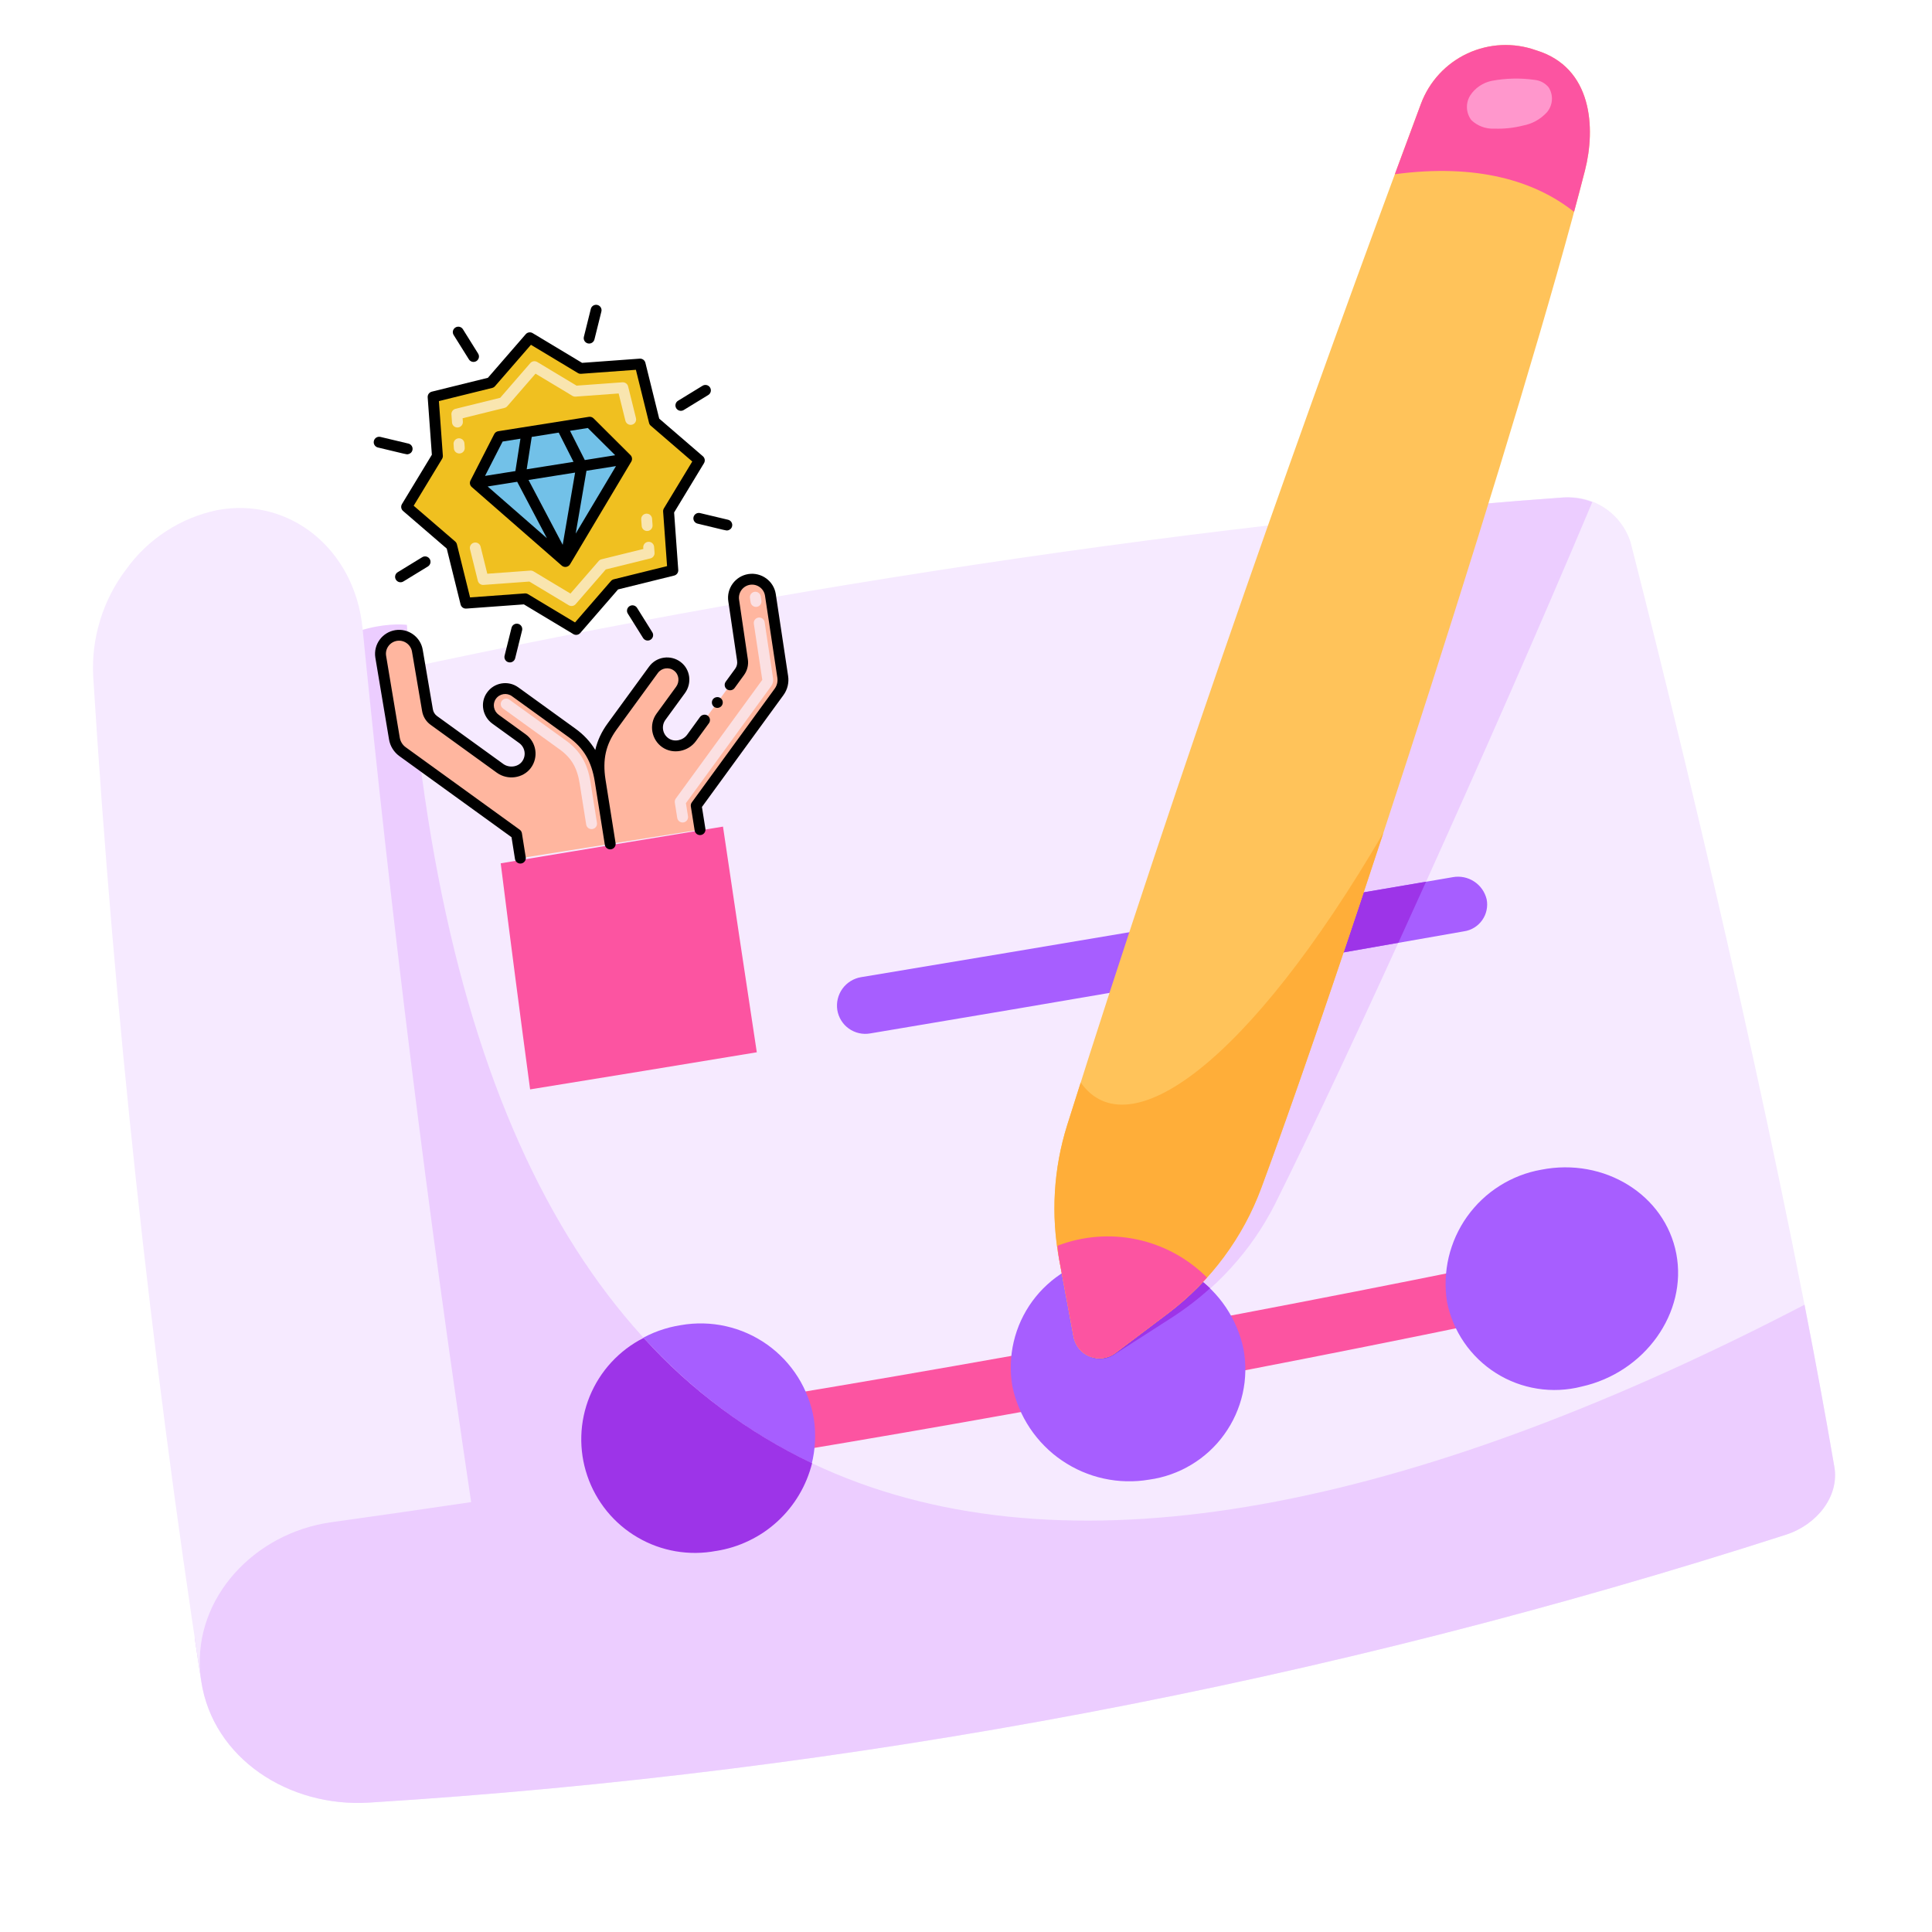 <?xml version="1.0" encoding="UTF-8"?> <svg xmlns="http://www.w3.org/2000/svg" xmlns:xlink="http://www.w3.org/1999/xlink" width="400" zoomAndPan="magnify" viewBox="0 0 300 300" height="400" preserveAspectRatio="xMidYMid meet"> <defs> <clipPath id="722d4bedae"> <path d="M 14.266 78 L 74 78 L 74 262 L 14.266 262 Z M 14.266 78 " clip-rule="nonzero"></path> </clipPath> <clipPath id="35e5ca05e6"> <path d="M 93 89 L 122 89 L 122 132 L 93 132 Z M 93 89 " clip-rule="nonzero"></path> </clipPath> <clipPath id="57211422c5"> <path d="M 50.617 53.863 L 112.84 43.984 L 126.012 126.945 L 63.793 136.824 Z M 50.617 53.863 " clip-rule="nonzero"></path> </clipPath> <clipPath id="5370f15533"> <path d="M 50.617 53.863 L 112.84 43.984 L 126.012 126.945 L 63.793 136.824 Z M 50.617 53.863 " clip-rule="nonzero"></path> </clipPath> <clipPath id="8532fbbc43"> <path d="M 50.617 53.863 L 112.84 43.984 L 126.012 126.945 L 63.793 136.824 Z M 50.617 53.863 " clip-rule="nonzero"></path> </clipPath> <clipPath id="910743ccef"> <path d="M 104 91 L 121 91 L 121 128 L 104 128 Z M 104 91 " clip-rule="nonzero"></path> </clipPath> <clipPath id="a4c7a6efbc"> <path d="M 50.617 53.863 L 112.84 43.984 L 126.012 126.945 L 63.793 136.824 Z M 50.617 53.863 " clip-rule="nonzero"></path> </clipPath> <clipPath id="4ff903ae84"> <path d="M 50.617 53.863 L 112.84 43.984 L 126.012 126.945 L 63.793 136.824 Z M 50.617 53.863 " clip-rule="nonzero"></path> </clipPath> <clipPath id="f29f2ff336"> <path d="M 50.617 53.863 L 112.84 43.984 L 126.012 126.945 L 63.793 136.824 Z M 50.617 53.863 " clip-rule="nonzero"></path> </clipPath> <clipPath id="c81e6a3c88"> <path d="M 59 98 L 95 98 L 95 134 L 59 134 Z M 59 98 " clip-rule="nonzero"></path> </clipPath> <clipPath id="b343431e99"> <path d="M 50.617 53.863 L 112.84 43.984 L 126.012 126.945 L 63.793 136.824 Z M 50.617 53.863 " clip-rule="nonzero"></path> </clipPath> <clipPath id="c659133c8e"> <path d="M 50.617 53.863 L 112.84 43.984 L 126.012 126.945 L 63.793 136.824 Z M 50.617 53.863 " clip-rule="nonzero"></path> </clipPath> <clipPath id="2f482b6563"> <path d="M 50.617 53.863 L 112.84 43.984 L 126.012 126.945 L 63.793 136.824 Z M 50.617 53.863 " clip-rule="nonzero"></path> </clipPath> <clipPath id="59d0952792"> <path d="M 77 108 L 93 108 L 93 129 L 77 129 Z M 77 108 " clip-rule="nonzero"></path> </clipPath> <clipPath id="d331456e80"> <path d="M 50.617 53.863 L 112.84 43.984 L 126.012 126.945 L 63.793 136.824 Z M 50.617 53.863 " clip-rule="nonzero"></path> </clipPath> <clipPath id="ea4c751722"> <path d="M 50.617 53.863 L 112.84 43.984 L 126.012 126.945 L 63.793 136.824 Z M 50.617 53.863 " clip-rule="nonzero"></path> </clipPath> <clipPath id="bc0d4a0cf6"> <path d="M 50.617 53.863 L 112.84 43.984 L 126.012 126.945 L 63.793 136.824 Z M 50.617 53.863 " clip-rule="nonzero"></path> </clipPath> <clipPath id="9bf5192258"> <path d="M 63 52 L 109 52 L 109 98 L 63 98 Z M 63 52 " clip-rule="nonzero"></path> </clipPath> <clipPath id="bad57ab474"> <path d="M 50.617 53.863 L 112.84 43.984 L 126.012 126.945 L 63.793 136.824 Z M 50.617 53.863 " clip-rule="nonzero"></path> </clipPath> <clipPath id="bb62bca6bc"> <path d="M 50.617 53.863 L 112.84 43.984 L 126.012 126.945 L 63.793 136.824 Z M 50.617 53.863 " clip-rule="nonzero"></path> </clipPath> <clipPath id="64173ce65e"> <path d="M 50.617 53.863 L 112.84 43.984 L 126.012 126.945 L 63.793 136.824 Z M 50.617 53.863 " clip-rule="nonzero"></path> </clipPath> <clipPath id="f4f5ebc7d4"> <path d="M 72 79 L 102 79 L 102 95 L 72 95 Z M 72 79 " clip-rule="nonzero"></path> </clipPath> <clipPath id="b187d1ece0"> <path d="M 50.617 53.863 L 112.84 43.984 L 126.012 126.945 L 63.793 136.824 Z M 50.617 53.863 " clip-rule="nonzero"></path> </clipPath> <clipPath id="2d4044c339"> <path d="M 50.617 53.863 L 112.84 43.984 L 126.012 126.945 L 63.793 136.824 Z M 50.617 53.863 " clip-rule="nonzero"></path> </clipPath> <clipPath id="b1cc64086c"> <path d="M 50.617 53.863 L 112.84 43.984 L 126.012 126.945 L 63.793 136.824 Z M 50.617 53.863 " clip-rule="nonzero"></path> </clipPath> <clipPath id="9b02802a19"> <path d="M 70 56 L 99 56 L 99 71 L 70 71 Z M 70 56 " clip-rule="nonzero"></path> </clipPath> <clipPath id="a2c7062ed2"> <path d="M 50.617 53.863 L 112.84 43.984 L 126.012 126.945 L 63.793 136.824 Z M 50.617 53.863 " clip-rule="nonzero"></path> </clipPath> <clipPath id="1d10e871e7"> <path d="M 50.617 53.863 L 112.84 43.984 L 126.012 126.945 L 63.793 136.824 Z M 50.617 53.863 " clip-rule="nonzero"></path> </clipPath> <clipPath id="dd5c4b79ff"> <path d="M 50.617 53.863 L 112.84 43.984 L 126.012 126.945 L 63.793 136.824 Z M 50.617 53.863 " clip-rule="nonzero"></path> </clipPath> <clipPath id="dd4507bfa3"> <path d="M 73 65 L 98 65 L 98 88 L 73 88 Z M 73 65 " clip-rule="nonzero"></path> </clipPath> <clipPath id="bdbca41d08"> <path d="M 50.617 53.863 L 112.84 43.984 L 126.012 126.945 L 63.793 136.824 Z M 50.617 53.863 " clip-rule="nonzero"></path> </clipPath> <clipPath id="d0a925a62b"> <path d="M 50.617 53.863 L 112.84 43.984 L 126.012 126.945 L 63.793 136.824 Z M 50.617 53.863 " clip-rule="nonzero"></path> </clipPath> <clipPath id="1decd788f3"> <path d="M 50.617 53.863 L 112.84 43.984 L 126.012 126.945 L 63.793 136.824 Z M 50.617 53.863 " clip-rule="nonzero"></path> </clipPath> <clipPath id="daeee0b1f7"> <path d="M 107 89 L 123 89 L 123 130 L 107 130 Z M 107 89 " clip-rule="nonzero"></path> </clipPath> <clipPath id="d7b2c8b131"> <path d="M 50.617 53.863 L 112.84 43.984 L 126.012 126.945 L 63.793 136.824 Z M 50.617 53.863 " clip-rule="nonzero"></path> </clipPath> <clipPath id="184485a2e7"> <path d="M 50.617 53.863 L 112.84 43.984 L 126.012 126.945 L 63.793 136.824 Z M 50.617 53.863 " clip-rule="nonzero"></path> </clipPath> <clipPath id="775a9cd8f3"> <path d="M 50.617 53.863 L 112.84 43.984 L 126.012 126.945 L 63.793 136.824 Z M 50.617 53.863 " clip-rule="nonzero"></path> </clipPath> <clipPath id="82aa7a1582"> <path d="M 110 108 L 113 108 L 113 110 L 110 110 Z M 110 108 " clip-rule="nonzero"></path> </clipPath> <clipPath id="4b6787ccf9"> <path d="M 50.617 53.863 L 112.84 43.984 L 126.012 126.945 L 63.793 136.824 Z M 50.617 53.863 " clip-rule="nonzero"></path> </clipPath> <clipPath id="f409faeb52"> <path d="M 50.617 53.863 L 112.84 43.984 L 126.012 126.945 L 63.793 136.824 Z M 50.617 53.863 " clip-rule="nonzero"></path> </clipPath> <clipPath id="37e86c382c"> <path d="M 50.617 53.863 L 112.84 43.984 L 126.012 126.945 L 63.793 136.824 Z M 50.617 53.863 " clip-rule="nonzero"></path> </clipPath> <clipPath id="af11983372"> <path d="M 58 97 L 111 97 L 111 135 L 58 135 Z M 58 97 " clip-rule="nonzero"></path> </clipPath> <clipPath id="7056e060fa"> <path d="M 50.617 53.863 L 112.84 43.984 L 126.012 126.945 L 63.793 136.824 Z M 50.617 53.863 " clip-rule="nonzero"></path> </clipPath> <clipPath id="6784949ac9"> <path d="M 50.617 53.863 L 112.84 43.984 L 126.012 126.945 L 63.793 136.824 Z M 50.617 53.863 " clip-rule="nonzero"></path> </clipPath> <clipPath id="0417fb8eda"> <path d="M 50.617 53.863 L 112.84 43.984 L 126.012 126.945 L 63.793 136.824 Z M 50.617 53.863 " clip-rule="nonzero"></path> </clipPath> <clipPath id="bcdc8d5e02"> <path d="M 62 51 L 110 51 L 110 99 L 62 99 Z M 62 51 " clip-rule="nonzero"></path> </clipPath> <clipPath id="7f8d2c593c"> <path d="M 50.617 53.863 L 112.84 43.984 L 126.012 126.945 L 63.793 136.824 Z M 50.617 53.863 " clip-rule="nonzero"></path> </clipPath> <clipPath id="8f44196aef"> <path d="M 50.617 53.863 L 112.84 43.984 L 126.012 126.945 L 63.793 136.824 Z M 50.617 53.863 " clip-rule="nonzero"></path> </clipPath> <clipPath id="90d2ad6d91"> <path d="M 50.617 53.863 L 112.84 43.984 L 126.012 126.945 L 63.793 136.824 Z M 50.617 53.863 " clip-rule="nonzero"></path> </clipPath> <clipPath id="06f1d391fa"> <path d="M 90 47 L 94 47 L 94 54 L 90 54 Z M 90 47 " clip-rule="nonzero"></path> </clipPath> <clipPath id="9b932c7dde"> <path d="M 50.617 53.863 L 112.84 43.984 L 126.012 126.945 L 63.793 136.824 Z M 50.617 53.863 " clip-rule="nonzero"></path> </clipPath> <clipPath id="d90f596b84"> <path d="M 50.617 53.863 L 112.84 43.984 L 126.012 126.945 L 63.793 136.824 Z M 50.617 53.863 " clip-rule="nonzero"></path> </clipPath> <clipPath id="71c6e888f3"> <path d="M 50.617 53.863 L 112.84 43.984 L 126.012 126.945 L 63.793 136.824 Z M 50.617 53.863 " clip-rule="nonzero"></path> </clipPath> <clipPath id="669461e266"> <path d="M 78 96 L 82 96 L 82 103 L 78 103 Z M 78 96 " clip-rule="nonzero"></path> </clipPath> <clipPath id="c3ff4be988"> <path d="M 50.617 53.863 L 112.84 43.984 L 126.012 126.945 L 63.793 136.824 Z M 50.617 53.863 " clip-rule="nonzero"></path> </clipPath> <clipPath id="fd12605605"> <path d="M 50.617 53.863 L 112.84 43.984 L 126.012 126.945 L 63.793 136.824 Z M 50.617 53.863 " clip-rule="nonzero"></path> </clipPath> <clipPath id="b50862c1f7"> <path d="M 50.617 53.863 L 112.84 43.984 L 126.012 126.945 L 63.793 136.824 Z M 50.617 53.863 " clip-rule="nonzero"></path> </clipPath> <clipPath id="24999dc8c3"> <path d="M 97 93 L 102 93 L 102 100 L 97 100 Z M 97 93 " clip-rule="nonzero"></path> </clipPath> <clipPath id="cc7ad558b0"> <path d="M 50.617 53.863 L 112.84 43.984 L 126.012 126.945 L 63.793 136.824 Z M 50.617 53.863 " clip-rule="nonzero"></path> </clipPath> <clipPath id="fd77772b9f"> <path d="M 50.617 53.863 L 112.84 43.984 L 126.012 126.945 L 63.793 136.824 Z M 50.617 53.863 " clip-rule="nonzero"></path> </clipPath> <clipPath id="adcd66fd61"> <path d="M 50.617 53.863 L 112.84 43.984 L 126.012 126.945 L 63.793 136.824 Z M 50.617 53.863 " clip-rule="nonzero"></path> </clipPath> <clipPath id="fb26612ec5"> <path d="M 70 50 L 75 50 L 75 57 L 70 57 Z M 70 50 " clip-rule="nonzero"></path> </clipPath> <clipPath id="b73c6f669d"> <path d="M 50.617 53.863 L 112.84 43.984 L 126.012 126.945 L 63.793 136.824 Z M 50.617 53.863 " clip-rule="nonzero"></path> </clipPath> <clipPath id="df65f9c5d4"> <path d="M 50.617 53.863 L 112.84 43.984 L 126.012 126.945 L 63.793 136.824 Z M 50.617 53.863 " clip-rule="nonzero"></path> </clipPath> <clipPath id="bafaf709f1"> <path d="M 50.617 53.863 L 112.84 43.984 L 126.012 126.945 L 63.793 136.824 Z M 50.617 53.863 " clip-rule="nonzero"></path> </clipPath> <clipPath id="b713f5cfcd"> <path d="M 107 79 L 114 79 L 114 83 L 107 83 Z M 107 79 " clip-rule="nonzero"></path> </clipPath> <clipPath id="faf1e97f5b"> <path d="M 50.617 53.863 L 112.84 43.984 L 126.012 126.945 L 63.793 136.824 Z M 50.617 53.863 " clip-rule="nonzero"></path> </clipPath> <clipPath id="bf94b2eca7"> <path d="M 50.617 53.863 L 112.84 43.984 L 126.012 126.945 L 63.793 136.824 Z M 50.617 53.863 " clip-rule="nonzero"></path> </clipPath> <clipPath id="c20dc88b98"> <path d="M 50.617 53.863 L 112.84 43.984 L 126.012 126.945 L 63.793 136.824 Z M 50.617 53.863 " clip-rule="nonzero"></path> </clipPath> <clipPath id="e7d39a6624"> <path d="M 58 67 L 65 67 L 65 71 L 58 71 Z M 58 67 " clip-rule="nonzero"></path> </clipPath> <clipPath id="965064ff69"> <path d="M 50.617 53.863 L 112.84 43.984 L 126.012 126.945 L 63.793 136.824 Z M 50.617 53.863 " clip-rule="nonzero"></path> </clipPath> <clipPath id="2cfd094901"> <path d="M 50.617 53.863 L 112.84 43.984 L 126.012 126.945 L 63.793 136.824 Z M 50.617 53.863 " clip-rule="nonzero"></path> </clipPath> <clipPath id="58ff4cbc78"> <path d="M 50.617 53.863 L 112.84 43.984 L 126.012 126.945 L 63.793 136.824 Z M 50.617 53.863 " clip-rule="nonzero"></path> </clipPath> <clipPath id="1c2ca9ce70"> <path d="M 104 59 L 111 59 L 111 64 L 104 64 Z M 104 59 " clip-rule="nonzero"></path> </clipPath> <clipPath id="724b8c515a"> <path d="M 50.617 53.863 L 112.84 43.984 L 126.012 126.945 L 63.793 136.824 Z M 50.617 53.863 " clip-rule="nonzero"></path> </clipPath> <clipPath id="0437a0af24"> <path d="M 50.617 53.863 L 112.84 43.984 L 126.012 126.945 L 63.793 136.824 Z M 50.617 53.863 " clip-rule="nonzero"></path> </clipPath> <clipPath id="0c7a763bff"> <path d="M 50.617 53.863 L 112.84 43.984 L 126.012 126.945 L 63.793 136.824 Z M 50.617 53.863 " clip-rule="nonzero"></path> </clipPath> <clipPath id="7c5126483f"> <path d="M 61 86 L 67 86 L 67 91 L 61 91 Z M 61 86 " clip-rule="nonzero"></path> </clipPath> <clipPath id="a7bf602596"> <path d="M 50.617 53.863 L 112.84 43.984 L 126.012 126.945 L 63.793 136.824 Z M 50.617 53.863 " clip-rule="nonzero"></path> </clipPath> <clipPath id="8065060d08"> <path d="M 50.617 53.863 L 112.84 43.984 L 126.012 126.945 L 63.793 136.824 Z M 50.617 53.863 " clip-rule="nonzero"></path> </clipPath> <clipPath id="84704cce68"> <path d="M 50.617 53.863 L 112.84 43.984 L 126.012 126.945 L 63.793 136.824 Z M 50.617 53.863 " clip-rule="nonzero"></path> </clipPath> <clipPath id="f2b976be3f"> <path d="M 72 64 L 99 64 L 99 89 L 72 89 Z M 72 64 " clip-rule="nonzero"></path> </clipPath> <clipPath id="afe3c7fef5"> <path d="M 50.617 53.863 L 112.84 43.984 L 126.012 126.945 L 63.793 136.824 Z M 50.617 53.863 " clip-rule="nonzero"></path> </clipPath> <clipPath id="0821bd0096"> <path d="M 50.617 53.863 L 112.84 43.984 L 126.012 126.945 L 63.793 136.824 Z M 50.617 53.863 " clip-rule="nonzero"></path> </clipPath> <clipPath id="5850351b73"> <path d="M 50.617 53.863 L 112.84 43.984 L 126.012 126.945 L 63.793 136.824 Z M 50.617 53.863 " clip-rule="nonzero"></path> </clipPath> </defs> <rect x="-30" width="360" fill="#ffffff" y="-30" height="360" fill-opacity="1"></rect> <rect x="-30" width="360" fill="#ffffff" y="-30" height="360" fill-opacity="1"></rect> <rect x="-30" width="360" fill="#ffffff" y="-30" height="360" fill-opacity="1"></rect> <path fill="#f6eaff" d="M 57.391 279.902 C 94.77 277.574 131.863 272.93 168.664 265.969 C 205.465 259.008 241.691 249.785 277.34 238.301 C 282.16 236.738 285.613 232.332 284.84 227.789 C 277.316 183.871 264.273 127.582 253.191 84.176 C 253.016 83.629 252.793 83.102 252.527 82.594 C 252.262 82.086 251.953 81.602 251.605 81.145 C 251.258 80.691 250.871 80.266 250.449 79.875 C 250.027 79.484 249.578 79.133 249.094 78.82 C 248.613 78.508 248.109 78.238 247.582 78.012 C 247.055 77.789 246.508 77.609 245.949 77.477 C 245.391 77.344 244.824 77.258 244.254 77.223 C 243.68 77.188 243.105 77.199 242.535 77.262 C 176.637 82.008 98.266 95.062 38.941 109.238 L 30.277 254.621 C 30.328 255.102 31.184 260.633 31.258 261.102 C 33.078 272.992 44.805 280.719 57.391 279.902 Z M 57.391 279.902 " fill-opacity="1" fill-rule="nonzero"></path> <path fill="#eccdff" d="M 173.266 210.18 L 181.949 204.602 C 185.355 202.445 188.414 199.879 191.129 196.898 C 193.844 193.922 196.113 190.637 197.945 187.043 C 209.234 164.449 231.461 115.457 247.25 77.965 C 245.73 77.391 244.16 77.152 242.539 77.262 C 233.277 77.922 223.773 78.773 214.113 79.75 C 198.98 110.996 183.27 144.613 168.562 178.281 C 167.25 181.234 166.352 184.309 165.863 187.508 C 165.371 190.703 165.312 193.906 165.68 197.117 C 166.234 201.797 166.652 205.277 166.973 207.922 C 167.047 208.25 167.16 208.559 167.312 208.855 C 167.465 209.152 167.648 209.426 167.871 209.672 C 168.094 209.922 168.34 210.141 168.617 210.328 C 168.895 210.512 169.188 210.664 169.5 210.773 C 169.816 210.887 170.137 210.961 170.469 210.992 C 170.801 211.023 171.133 211.012 171.461 210.961 C 171.789 210.906 172.105 210.816 172.414 210.684 C 172.719 210.551 173.004 210.383 173.266 210.18 Z M 173.266 210.18 " fill-opacity="1" fill-rule="nonzero"></path> <path fill="#fc54a1" d="M 104.637 228.402 C 152.547 220.758 200.246 211.867 247.73 201.73 C 248.016 201.676 248.297 201.594 248.566 201.488 C 248.84 201.379 249.098 201.246 249.344 201.09 C 249.59 200.934 249.816 200.754 250.027 200.555 C 250.242 200.355 250.43 200.133 250.602 199.898 C 250.77 199.66 250.914 199.41 251.035 199.145 C 251.156 198.879 251.254 198.602 251.32 198.32 C 251.391 198.035 251.43 197.75 251.445 197.457 C 251.457 197.168 251.441 196.875 251.402 196.586 C 251.34 196.309 251.25 196.035 251.133 195.773 C 251.016 195.512 250.875 195.262 250.711 195.027 C 250.543 194.793 250.355 194.578 250.148 194.379 C 249.938 194.184 249.711 194.008 249.469 193.855 C 249.223 193.707 248.969 193.578 248.699 193.48 C 248.43 193.379 248.152 193.305 247.871 193.262 C 247.586 193.215 247.301 193.199 247.012 193.211 C 246.727 193.223 246.445 193.266 246.164 193.332 C 198.734 203.207 151.105 211.977 103.281 219.637 C 102.988 219.68 102.703 219.75 102.426 219.852 C 102.148 219.949 101.883 220.074 101.629 220.227 C 101.375 220.379 101.141 220.551 100.922 220.75 C 100.703 220.949 100.504 221.164 100.328 221.402 C 100.148 221.637 99.996 221.887 99.871 222.156 C 99.742 222.422 99.641 222.695 99.566 222.98 C 99.496 223.27 99.449 223.559 99.434 223.852 C 99.414 224.148 99.43 224.441 99.469 224.734 C 99.516 225.023 99.594 225.309 99.695 225.582 C 99.801 225.859 99.93 226.121 100.086 226.371 C 100.242 226.621 100.422 226.852 100.625 227.066 C 100.828 227.281 101.047 227.473 101.289 227.645 C 101.527 227.812 101.781 227.961 102.051 228.078 C 102.32 228.199 102.598 228.293 102.887 228.359 C 103.172 228.422 103.465 228.461 103.758 228.469 C 104.055 228.477 104.348 228.453 104.637 228.402 Z M 104.637 228.402 " fill-opacity="1" fill-rule="nonzero"></path> <path fill="#a75eff" d="M 111.203 240.832 C 111.785 240.742 112.363 240.625 112.934 240.48 C 113.508 240.336 114.07 240.164 114.625 239.965 C 115.184 239.766 115.727 239.539 116.258 239.285 C 116.793 239.031 117.312 238.754 117.816 238.449 C 118.324 238.145 118.812 237.816 119.285 237.465 C 119.762 237.113 120.215 236.738 120.652 236.344 C 121.09 235.945 121.504 235.527 121.902 235.09 C 122.297 234.652 122.672 234.195 123.023 233.723 C 123.375 233.25 123.703 232.758 124.004 232.254 C 124.309 231.746 124.586 231.227 124.84 230.691 C 125.09 230.16 125.316 229.613 125.516 229.059 C 125.715 228.504 125.887 227.938 126.027 227.367 C 126.172 226.793 126.289 226.215 126.375 225.633 C 126.461 225.051 126.52 224.461 126.551 223.871 C 126.578 223.285 126.578 222.695 126.551 222.105 C 126.523 221.516 126.465 220.93 126.379 220.344 C 126.281 219.766 126.156 219.195 126.004 218.633 C 125.848 218.066 125.668 217.512 125.457 216.965 C 125.25 216.418 125.016 215.883 124.754 215.359 C 124.492 214.832 124.207 214.324 123.895 213.828 C 123.582 213.332 123.246 212.855 122.887 212.391 C 122.527 211.93 122.148 211.484 121.746 211.059 C 121.344 210.637 120.918 210.23 120.477 209.848 C 120.035 209.465 119.574 209.105 119.098 208.766 C 118.617 208.43 118.125 208.113 117.613 207.824 C 117.105 207.535 116.586 207.273 116.051 207.035 C 115.516 206.797 114.969 206.586 114.414 206.402 C 113.855 206.219 113.293 206.062 112.723 205.934 C 112.152 205.805 111.574 205.703 110.992 205.633 C 110.414 205.559 109.828 205.516 109.246 205.504 C 108.66 205.488 108.074 205.504 107.492 205.547 C 106.906 205.59 106.328 205.66 105.75 205.762 C 105.168 205.852 104.594 205.969 104.023 206.113 C 103.453 206.258 102.891 206.43 102.336 206.629 C 101.781 206.828 101.238 207.051 100.707 207.305 C 100.176 207.555 99.66 207.832 99.152 208.137 C 98.648 208.438 98.16 208.762 97.688 209.113 C 97.215 209.461 96.758 209.836 96.32 210.23 C 95.887 210.621 95.469 211.035 95.07 211.473 C 94.676 211.906 94.301 212.359 93.949 212.828 C 93.594 213.301 93.266 213.785 92.961 214.289 C 92.656 214.793 92.375 215.309 92.121 215.84 C 91.863 216.371 91.637 216.91 91.434 217.465 C 91.23 218.016 91.055 218.578 90.906 219.145 C 90.762 219.715 90.641 220.289 90.547 220.871 C 90.457 221.453 90.391 222.035 90.355 222.625 C 90.32 223.211 90.316 223.797 90.336 224.387 C 90.359 224.973 90.41 225.559 90.488 226.145 C 90.586 226.723 90.707 227.297 90.863 227.867 C 91.016 228.434 91.195 228.996 91.406 229.543 C 91.613 230.094 91.848 230.633 92.109 231.16 C 92.371 231.688 92.66 232.203 92.973 232.699 C 93.285 233.199 93.621 233.684 93.98 234.148 C 94.34 234.613 94.723 235.062 95.125 235.488 C 95.531 235.918 95.953 236.324 96.398 236.711 C 96.844 237.098 97.305 237.461 97.785 237.801 C 98.266 238.141 98.762 238.457 99.273 238.75 C 99.785 239.039 100.309 239.305 100.848 239.547 C 101.383 239.785 101.934 239.996 102.492 240.184 C 103.051 240.367 103.617 240.527 104.191 240.656 C 104.766 240.785 105.344 240.887 105.93 240.961 C 106.512 241.031 107.098 241.074 107.688 241.09 C 108.277 241.105 108.863 241.09 109.453 241.047 C 110.039 241.004 110.621 240.934 111.203 240.832 Z M 111.203 240.832 " fill-opacity="1" fill-rule="nonzero"></path> <path fill="#eccdff" d="M 31.258 261.102 C 33.078 272.992 44.805 280.719 57.391 279.902 C 94.77 277.574 131.863 272.93 168.664 265.969 C 205.465 259.008 241.691 249.785 277.34 238.301 C 282.16 236.738 285.613 232.332 284.84 227.789 C 283.465 219.754 281.902 211.301 280.207 202.598 C 162.984 263.527 73.176 248.727 63.184 97.031 C 63.184 97.031 23.117 91.48 34.59 182.449 L 30.277 254.621 C 30.328 255.105 31.184 260.621 31.258 261.102 Z M 31.258 261.102 " fill-opacity="1" fill-rule="nonzero"></path> <g clip-path="url(#722d4bedae)"> <path fill="#f6eaff" d="M 51.406 236.375 C 58.664 235.363 65.914 234.316 73.16 233.246 C 66.418 188.098 60.793 142.82 56.281 97.418 C 55.031 85.289 44.957 77.086 33.703 79.215 C 30.863 79.812 28.227 80.902 25.793 82.484 C 23.363 84.066 21.297 86.035 19.605 88.391 C 17.797 90.77 16.453 93.383 15.57 96.238 C 14.688 99.09 14.32 102.004 14.469 104.988 C 17.738 157.363 23.336 209.398 31.258 261.098 C 31.184 260.625 31.133 260.125 31.082 259.648 C 30.145 248.137 39.434 238.07 51.406 236.375 Z M 51.406 236.375 " fill-opacity="1" fill-rule="nonzero"></path> </g> <path fill="#fc54a1" d="M 112.266 128.355 C 100.758 130.242 89.254 132.141 77.75 134.055 C 79.219 145.762 80.742 157.465 82.316 169.16 C 94.055 167.262 105.789 165.34 117.516 163.398 C 115.738 151.719 113.988 140.035 112.266 128.355 Z M 112.266 128.355 " fill-opacity="1" fill-rule="nonzero"></path> <path fill="#a75eff" d="M 135.105 160.473 C 165.883 155.324 196.625 150.039 227.34 144.613 C 227.621 144.574 227.895 144.504 228.164 144.406 C 228.43 144.309 228.684 144.184 228.926 144.035 C 229.168 143.887 229.391 143.715 229.598 143.52 C 229.809 143.324 229.992 143.113 230.156 142.879 C 230.32 142.648 230.457 142.402 230.574 142.141 C 230.688 141.879 230.773 141.613 230.832 141.332 C 230.891 141.055 230.922 140.773 230.926 140.492 C 230.93 140.207 230.902 139.926 230.848 139.645 C 230.711 139.078 230.477 138.555 230.141 138.074 C 229.805 137.598 229.391 137.199 228.902 136.879 C 228.414 136.559 227.883 136.34 227.309 136.223 C 226.734 136.109 226.164 136.102 225.586 136.207 C 194.98 141.465 164.355 146.641 133.703 151.734 C 133.418 151.781 133.137 151.855 132.863 151.961 C 132.59 152.062 132.332 152.191 132.082 152.344 C 131.836 152.496 131.602 152.676 131.391 152.871 C 131.176 153.07 130.984 153.289 130.812 153.527 C 130.641 153.762 130.496 154.012 130.375 154.277 C 130.254 154.543 130.156 154.816 130.09 155.102 C 130.02 155.383 129.98 155.672 129.969 155.965 C 129.957 156.254 129.973 156.543 130.016 156.832 C 130.062 157.121 130.137 157.398 130.238 157.672 C 130.34 157.945 130.465 158.207 130.621 158.453 C 130.773 158.699 130.949 158.93 131.148 159.145 C 131.348 159.355 131.562 159.547 131.801 159.715 C 132.035 159.887 132.289 160.031 132.555 160.148 C 132.82 160.27 133.094 160.359 133.379 160.426 C 133.66 160.492 133.949 160.527 134.238 160.535 C 134.531 160.543 134.82 160.52 135.105 160.473 Z M 135.105 160.473 " fill-opacity="1" fill-rule="nonzero"></path> <path fill="#9d34e8" d="M 184.246 143.191 C 182.777 146.418 181.305 149.648 179.836 152.883 C 192.273 150.746 204.703 148.586 217.133 146.391 C 218.547 143.285 219.984 140.125 221.438 136.91 C 209.055 139.031 196.645 141.086 184.246 143.191 Z M 184.246 143.191 " fill-opacity="1" fill-rule="nonzero"></path> <path fill="#a75eff" d="M 178.461 229.754 C 179.035 229.676 179.609 229.566 180.176 229.426 C 180.742 229.289 181.297 229.121 181.848 228.926 C 182.398 228.73 182.934 228.508 183.461 228.262 C 183.988 228.012 184.5 227.734 185 227.434 C 185.5 227.133 185.984 226.809 186.449 226.461 C 186.914 226.109 187.363 225.738 187.793 225.344 C 188.219 224.949 188.629 224.531 189.016 224.098 C 189.402 223.66 189.766 223.207 190.105 222.734 C 190.445 222.262 190.762 221.773 191.055 221.266 C 191.348 220.762 191.613 220.246 191.852 219.711 C 192.09 219.18 192.301 218.641 192.488 218.086 C 192.672 217.535 192.828 216.973 192.957 216.406 C 193.082 215.836 193.184 215.262 193.254 214.684 C 193.32 214.105 193.363 213.523 193.375 212.941 C 193.387 212.359 193.367 211.777 193.32 211.195 C 193.273 210.617 193.195 210.039 193.09 209.465 C 192.969 208.887 192.82 208.32 192.641 207.758 C 192.465 207.195 192.262 206.641 192.031 206.098 C 191.801 205.555 191.547 205.027 191.266 204.508 C 190.984 203.988 190.68 203.484 190.352 202.996 C 190.023 202.508 189.672 202.035 189.297 201.578 C 188.922 201.125 188.527 200.688 188.113 200.27 C 187.699 199.852 187.262 199.453 186.809 199.078 C 186.355 198.703 185.883 198.348 185.398 198.016 C 184.91 197.684 184.406 197.379 183.891 197.094 C 183.371 196.812 182.844 196.555 182.301 196.32 C 181.762 196.09 181.207 195.883 180.648 195.703 C 180.086 195.523 179.516 195.371 178.941 195.246 C 178.363 195.121 177.785 195.023 177.199 194.953 C 176.613 194.883 176.027 194.84 175.438 194.828 C 174.848 194.812 174.258 194.828 173.672 194.871 C 173.082 194.914 172.5 194.984 171.918 195.082 C 171.344 195.164 170.773 195.273 170.211 195.414 C 169.645 195.551 169.09 195.719 168.543 195.91 C 167.996 196.105 167.457 196.328 166.934 196.574 C 166.406 196.82 165.895 197.094 165.398 197.395 C 164.902 197.691 164.418 198.016 163.953 198.363 C 163.488 198.711 163.039 199.078 162.613 199.473 C 162.184 199.863 161.773 200.277 161.387 200.707 C 161 201.141 160.637 201.594 160.293 202.062 C 159.953 202.531 159.633 203.016 159.34 203.516 C 159.047 204.02 158.777 204.531 158.535 205.059 C 158.293 205.586 158.078 206.125 157.891 206.676 C 157.703 207.227 157.543 207.781 157.41 208.348 C 157.277 208.914 157.172 209.484 157.098 210.059 C 157.023 210.637 156.977 211.215 156.957 211.793 C 156.941 212.375 156.953 212.953 156.992 213.535 C 157.031 214.113 157.102 214.688 157.199 215.262 C 157.32 215.84 157.469 216.414 157.645 216.98 C 157.82 217.547 158.023 218.102 158.254 218.648 C 158.484 219.195 158.738 219.73 159.02 220.254 C 159.301 220.773 159.605 221.281 159.934 221.777 C 160.266 222.27 160.617 222.746 160.992 223.203 C 161.367 223.664 161.762 224.102 162.18 224.523 C 162.598 224.945 163.031 225.344 163.488 225.727 C 163.945 226.105 164.418 226.461 164.906 226.793 C 165.398 227.129 165.902 227.438 166.422 227.723 C 166.941 228.008 167.473 228.27 168.016 228.504 C 168.562 228.738 169.117 228.945 169.68 229.129 C 170.246 229.309 170.816 229.465 171.395 229.59 C 171.977 229.715 172.559 229.816 173.148 229.887 C 173.734 229.957 174.328 230 174.918 230.012 C 175.512 230.027 176.105 230.012 176.695 229.969 C 177.285 229.926 177.875 229.855 178.461 229.754 Z M 178.461 229.754 " fill-opacity="1" fill-rule="nonzero"></path> <path fill="#9d34e8" d="M 173.266 210.18 L 181.949 204.602 C 184.055 203.242 186.039 201.723 187.902 200.043 C 186.852 199.039 185.699 198.172 184.449 197.434 C 183.195 196.699 181.879 196.117 180.488 195.688 C 179.102 195.254 177.684 194.988 176.234 194.887 C 174.785 194.785 173.344 194.852 171.91 195.082 C 169.707 195.441 167.637 196.176 165.699 197.289 C 166.246 201.867 166.656 205.289 166.969 207.914 C 167.043 208.238 167.156 208.551 167.309 208.844 C 167.461 209.141 167.648 209.414 167.867 209.664 C 168.09 209.914 168.336 210.133 168.613 210.32 C 168.891 210.508 169.184 210.66 169.496 210.773 C 169.812 210.883 170.133 210.957 170.465 210.988 C 170.797 211.02 171.129 211.012 171.457 210.957 C 171.789 210.906 172.105 210.816 172.41 210.684 C 172.719 210.551 173.004 210.383 173.266 210.18 Z M 173.266 210.18 " fill-opacity="1" fill-rule="nonzero"></path> <path fill="#9d34e8" d="M 111.203 240.832 C 112.086 240.691 112.953 240.492 113.805 240.227 C 114.656 239.961 115.484 239.633 116.289 239.246 C 117.094 238.859 117.867 238.418 118.609 237.918 C 119.348 237.418 120.047 236.863 120.707 236.262 C 121.363 235.66 121.977 235.012 122.539 234.32 C 123.105 233.625 123.613 232.898 124.07 232.129 C 124.527 231.363 124.926 230.566 125.266 229.738 C 125.605 228.914 125.883 228.066 126.102 227.203 C 121.148 224.844 116.473 222.027 112.07 218.754 C 107.668 215.48 103.629 211.812 99.945 207.746 C 99.004 208.219 98.113 208.777 97.273 209.41 C 96.43 210.047 95.652 210.754 94.938 211.527 C 94.223 212.301 93.582 213.133 93.016 214.023 C 92.449 214.914 91.969 215.848 91.566 216.824 C 91.168 217.801 90.859 218.805 90.641 219.836 C 90.422 220.867 90.297 221.91 90.266 222.965 C 90.234 224.02 90.297 225.066 90.453 226.109 C 90.609 227.152 90.859 228.172 91.199 229.172 C 91.539 230.172 91.965 231.133 92.477 232.055 C 92.988 232.977 93.578 233.844 94.242 234.66 C 94.91 235.477 95.648 236.227 96.449 236.914 C 97.25 237.598 98.109 238.207 99.02 238.734 C 99.93 239.266 100.883 239.715 101.871 240.074 C 102.863 240.434 103.879 240.703 104.918 240.883 C 105.957 241.059 107.004 241.145 108.059 241.137 C 109.113 241.125 110.16 241.023 111.195 240.828 Z M 111.203 240.832 " fill-opacity="1" fill-rule="nonzero"></path> <path fill="#a75eff" d="M 245.566 215.312 C 255.414 213.137 262.043 203.848 260.297 194.684 C 258.547 185.523 249.117 179.703 239.32 181.633 C 238.746 181.734 238.18 181.863 237.617 182.02 C 237.059 182.176 236.508 182.359 235.965 182.57 C 235.422 182.781 234.891 183.02 234.371 183.281 C 233.852 183.543 233.348 183.828 232.855 184.141 C 232.363 184.449 231.887 184.785 231.426 185.141 C 230.969 185.496 230.527 185.875 230.105 186.277 C 229.68 186.676 229.277 187.094 228.898 187.535 C 228.516 187.973 228.156 188.43 227.816 188.902 C 227.48 189.375 227.164 189.863 226.875 190.367 C 226.586 190.871 226.32 191.391 226.078 191.918 C 225.84 192.449 225.625 192.988 225.438 193.539 C 225.25 194.09 225.086 194.648 224.953 195.215 C 224.82 195.781 224.715 196.352 224.637 196.93 C 224.559 197.508 224.508 198.086 224.484 198.668 C 224.461 199.246 224.469 199.828 224.504 200.41 C 224.535 200.992 224.598 201.57 224.688 202.145 C 224.801 202.707 224.941 203.266 225.109 203.816 C 225.281 204.367 225.477 204.906 225.699 205.438 C 225.922 205.969 226.172 206.488 226.449 206.992 C 226.727 207.496 227.027 207.988 227.355 208.461 C 227.68 208.938 228.027 209.395 228.402 209.832 C 228.773 210.273 229.168 210.691 229.582 211.09 C 230 211.488 230.434 211.867 230.887 212.223 C 231.34 212.578 231.809 212.91 232.297 213.215 C 232.785 213.523 233.285 213.805 233.801 214.062 C 234.316 214.316 234.844 214.547 235.383 214.75 C 235.922 214.953 236.469 215.129 237.027 215.273 C 237.586 215.422 238.148 215.539 238.715 215.629 C 239.285 215.719 239.855 215.781 240.434 215.812 C 241.008 215.844 241.582 215.848 242.156 215.82 C 242.734 215.793 243.305 215.738 243.875 215.652 C 244.445 215.57 245.008 215.457 245.566 215.312 Z M 245.566 215.312 " fill-opacity="1" fill-rule="nonzero"></path> <path fill="#ffc35a" d="M 173.203 210.098 C 175.941 208.039 178.672 205.98 181.395 203.922 C 184.684 201.43 187.559 198.531 190.02 195.219 C 192.48 191.906 194.426 188.316 195.859 184.445 C 208.418 150.656 236.637 63.664 246.121 26.438 C 247.777 19.926 247.324 10.465 238.504 7.805 C 237.645 7.496 236.766 7.277 235.863 7.141 C 234.961 7.008 234.055 6.961 233.145 7.004 C 232.234 7.047 231.336 7.176 230.449 7.395 C 229.562 7.609 228.707 7.91 227.879 8.297 C 227.051 8.68 226.27 9.141 225.531 9.676 C 224.797 10.215 224.117 10.816 223.496 11.484 C 222.879 12.152 222.328 12.875 221.848 13.652 C 221.371 14.43 220.973 15.242 220.652 16.098 C 203.16 63.074 183.305 118.848 165.711 174.715 C 164.648 178.094 164.016 181.551 163.805 185.086 C 163.598 188.621 163.82 192.129 164.473 195.609 C 165.438 200.801 166.16 204.652 166.707 207.602 C 166.773 207.945 166.879 208.273 167.027 208.586 C 167.18 208.902 167.363 209.191 167.586 209.461 C 167.812 209.727 168.062 209.961 168.348 210.164 C 168.633 210.367 168.934 210.531 169.262 210.656 C 169.586 210.781 169.922 210.863 170.266 210.902 C 170.613 210.941 170.957 210.938 171.305 210.887 C 171.648 210.84 171.98 210.746 172.305 210.613 C 172.625 210.48 172.926 210.305 173.203 210.098 Z M 173.203 210.098 " fill-opacity="1" fill-rule="nonzero"></path> <path fill="#ffae39" d="M 173.203 210.098 C 175.941 208.039 178.672 205.98 181.395 203.922 C 184.684 201.43 187.559 198.531 190.02 195.219 C 192.48 191.906 194.426 188.316 195.859 184.445 C 200.574 171.758 207.5 151.562 214.812 129.312 C 193.703 165.434 175.109 178.434 167.809 168.09 C 167.109 170.293 166.402 172.5 165.711 174.707 C 164.648 178.086 164.016 181.543 163.805 185.078 C 163.598 188.613 163.82 192.121 164.473 195.602 C 165.438 200.793 166.16 204.641 166.707 207.594 C 166.773 207.934 166.879 208.266 167.027 208.578 C 167.176 208.895 167.363 209.188 167.586 209.453 C 167.809 209.723 168.062 209.957 168.344 210.16 C 168.629 210.363 168.934 210.527 169.258 210.652 C 169.582 210.777 169.918 210.863 170.266 210.902 C 170.609 210.941 170.957 210.938 171.301 210.887 C 171.648 210.84 171.98 210.746 172.301 210.613 C 172.625 210.48 172.922 210.305 173.203 210.098 Z M 173.203 210.098 " fill-opacity="1" fill-rule="nonzero"></path> <path fill="#fc54a1" d="M 246.121 26.434 C 247.777 19.926 247.324 10.461 238.504 7.801 C 237.645 7.496 236.766 7.273 235.863 7.141 C 234.961 7.004 234.055 6.961 233.145 7 C 232.234 7.043 231.336 7.172 230.449 7.391 C 229.562 7.609 228.707 7.91 227.879 8.293 C 227.051 8.676 226.27 9.137 225.531 9.676 C 224.797 10.211 224.117 10.812 223.496 11.484 C 222.879 12.152 222.328 12.875 221.848 13.652 C 221.371 14.426 220.973 15.242 220.652 16.098 C 219.312 19.691 217.957 23.359 216.59 27.055 C 229.297 25.352 238.359 28.078 244.418 32.898 C 245.031 30.621 245.609 28.441 246.121 26.434 Z M 246.121 26.434 " fill-opacity="1" fill-rule="nonzero"></path> <path fill="#fc54a1" d="M 173.203 210.098 C 175.941 208.039 178.672 205.98 181.395 203.922 C 183.578 202.262 185.586 200.41 187.414 198.367 C 186.672 197.625 185.883 196.941 185.043 196.316 C 184.207 195.688 183.324 195.125 182.406 194.625 C 181.484 194.125 180.531 193.691 179.551 193.332 C 178.566 192.969 177.562 192.676 176.539 192.461 C 175.512 192.242 174.477 192.102 173.434 192.031 C 172.387 191.965 171.344 191.973 170.297 192.055 C 169.254 192.137 168.223 192.297 167.199 192.527 C 166.176 192.758 165.18 193.062 164.199 193.441 C 164.301 194.164 164.336 194.891 164.473 195.609 C 165.438 200.801 166.16 204.652 166.707 207.602 C 166.773 207.945 166.879 208.273 167.027 208.586 C 167.18 208.902 167.363 209.191 167.586 209.461 C 167.812 209.727 168.062 209.961 168.348 210.164 C 168.633 210.367 168.934 210.531 169.262 210.656 C 169.586 210.781 169.922 210.863 170.266 210.902 C 170.613 210.941 170.957 210.938 171.305 210.887 C 171.648 210.84 171.98 210.746 172.305 210.613 C 172.625 210.48 172.926 210.305 173.203 210.098 Z M 173.203 210.098 " fill-opacity="1" fill-rule="nonzero"></path> <path fill="#ff97cc" d="M 236.488 19.5 C 237.93 19.223 239.156 18.551 240.164 17.48 C 240.402 17.211 240.59 16.914 240.727 16.586 C 240.867 16.258 240.949 15.914 240.977 15.559 C 241.004 15.203 240.973 14.855 240.883 14.508 C 240.797 14.164 240.652 13.84 240.457 13.543 C 239.875 12.867 239.141 12.488 238.254 12.398 C 236.031 12.086 233.816 12.141 231.609 12.559 C 230.934 12.703 230.309 12.969 229.734 13.359 C 229.16 13.746 228.684 14.23 228.301 14.809 C 228.121 15.098 227.984 15.41 227.895 15.742 C 227.809 16.074 227.773 16.41 227.785 16.754 C 227.801 17.098 227.867 17.43 227.984 17.754 C 228.098 18.078 228.262 18.375 228.469 18.648 C 228.945 19.105 229.496 19.449 230.117 19.68 C 230.738 19.91 231.379 20.008 232.039 19.973 C 233.543 20.027 235.027 19.871 236.488 19.5 Z M 236.488 19.5 " fill-opacity="1" fill-rule="nonzero"></path> <g clip-path="url(#35e5ca05e6)"> <g clip-path="url(#57211422c5)"> <g clip-path="url(#5370f15533)"> <g clip-path="url(#8532fbbc43)"> <path fill="#ffb69f" d="M 116.324 89.973 C 114.754 90.223 113.684 91.695 113.93 93.262 L 115.293 102.492 C 115.395 103.137 115.23 103.805 114.852 104.324 L 107.371 114.59 C 106.453 115.852 104.602 116.227 103.324 115.336 C 102 114.414 101.699 112.59 102.645 111.289 L 105.68 107.125 C 106.52 105.969 106.32 104.328 105.18 103.469 C 104 102.57 102.324 102.828 101.465 104.012 L 95.051 112.809 C 93.07 115.531 92.715 118.215 93.184 121.164 C 94.105 126.969 93.828 125.242 94.75 131.043 L 108.699 128.828 L 108.105 125.09 L 120.973 107.43 C 121.469 106.758 121.672 105.914 121.539 105.086 L 119.625 92.359 C 119.375 90.793 117.898 89.727 116.324 89.973 Z M 116.324 89.973 " fill-opacity="1" fill-rule="nonzero"></path> </g> </g> </g> </g> <g clip-path="url(#910743ccef)"> <g clip-path="url(#a4c7a6efbc)"> <g clip-path="url(#4ff903ae84)"> <g clip-path="url(#f29f2ff336)"> <path fill="#fbe0e2" d="M 106.129 127.707 C 105.668 127.777 105.234 127.465 105.16 127.008 L 104.785 124.633 C 104.75 124.41 104.805 124.184 104.934 124.004 L 118.367 105.566 L 117.055 96.859 C 116.988 96.398 117.301 95.973 117.762 95.898 C 117.762 95.898 117.766 95.898 117.766 95.898 C 118.23 95.828 118.66 96.145 118.73 96.605 L 120.039 105.312 C 120.109 105.75 120.008 106.188 119.746 106.543 L 106.508 124.711 L 106.832 126.742 C 106.906 127.199 106.59 127.633 106.129 127.707 Z M 117.523 94.23 C 117.52 94.23 117.52 94.23 117.516 94.23 C 117.055 94.301 116.621 93.984 116.555 93.523 L 116.453 92.855 C 116.383 92.398 116.699 91.969 117.156 91.898 C 117.16 91.898 117.16 91.898 117.164 91.898 C 117.625 91.828 118.059 92.145 118.125 92.605 L 118.227 93.27 C 118.297 93.73 117.98 94.156 117.523 94.23 Z M 117.523 94.23 " fill-opacity="1" fill-rule="nonzero"></path> </g> </g> </g> </g> <g clip-path="url(#c81e6a3c88)"> <g clip-path="url(#b343431e99)"> <g clip-path="url(#c659133c8e)"> <g clip-path="url(#2f482b6563)"> <path fill="#ffb69f" d="M 88.816 113.801 L 79.992 107.422 C 78.809 106.562 77.137 106.836 76.293 108.055 C 75.477 109.227 75.793 110.848 76.953 111.684 L 81.125 114.703 C 82.426 115.648 82.707 117.477 81.734 118.766 C 80.797 120.008 78.918 120.227 77.652 119.312 L 67.363 111.867 C 66.844 111.488 66.48 110.906 66.375 110.262 L 64.812 101.062 C 64.562 99.496 63.086 98.43 61.516 98.676 C 59.941 98.93 58.867 100.398 59.117 101.969 L 61.238 114.66 C 61.371 115.488 61.824 116.227 62.504 116.715 L 80.207 129.523 L 80.801 133.258 L 94.75 131.043 C 93.832 125.246 94.105 126.965 93.184 121.164 C 92.715 118.215 91.547 115.773 88.816 113.801 Z M 88.816 113.801 " fill-opacity="1" fill-rule="nonzero"></path> </g> </g> </g> </g> <g clip-path="url(#59d0952792)"> <g clip-path="url(#d331456e80)"> <g clip-path="url(#ea4c751722)"> <g clip-path="url(#bc0d4a0cf6)"> <path fill="#fbe0e2" d="M 91.992 128.734 C 91.531 128.809 91.098 128.496 91.023 128.035 L 90.012 121.668 C 89.625 119.223 88.73 117.691 86.93 116.387 L 78.105 110.008 C 77.727 109.738 77.641 109.211 77.918 108.832 C 78.191 108.453 78.719 108.371 79.098 108.645 L 87.926 115.023 C 90.07 116.578 91.23 118.543 91.684 121.402 L 92.695 127.77 C 92.766 128.23 92.453 128.66 91.992 128.734 Z M 91.992 128.734 " fill-opacity="1" fill-rule="nonzero"></path> </g> </g> </g> </g> <g clip-path="url(#9bf5192258)"> <g clip-path="url(#bad57ab474)"> <g clip-path="url(#bb62bca6bc)"> <g clip-path="url(#64173ce65e)"> <path fill="#f0c020" d="M 82.27 52.449 L 90.176 57.203 L 99.391 56.531 L 101.605 65.469 L 108.59 71.488 L 103.812 79.371 L 104.477 88.555 L 95.508 90.77 L 89.461 97.742 L 81.555 92.988 L 72.34 93.66 L 70.129 84.723 L 63.145 78.703 L 67.922 70.816 L 67.254 61.633 L 76.227 59.418 Z M 82.27 52.449 " fill-opacity="1" fill-rule="nonzero"></path> </g> </g> </g> </g> <g clip-path="url(#f4f5ebc7d4)"> <g clip-path="url(#b187d1ece0)"> <g clip-path="url(#2d4044c339)"> <g clip-path="url(#b1cc64086c)"> <path fill="#f9e5af" d="M 88.312 93.98 L 82.203 90.305 L 75.078 90.824 C 74.668 90.855 74.297 90.586 74.199 90.188 L 72.984 85.285 C 72.871 84.832 73.148 84.375 73.602 84.266 C 74.055 84.152 74.516 84.43 74.625 84.879 L 75.668 89.09 L 82.348 88.602 C 82.523 88.59 82.695 88.633 82.848 88.723 L 88.578 92.168 L 92.961 87.117 C 93.074 86.984 93.227 86.891 93.398 86.848 L 99.898 85.242 L 99.883 85.035 C 99.848 84.57 100.195 84.168 100.664 84.133 C 101.133 84.098 101.535 84.449 101.57 84.914 L 101.637 85.828 C 101.668 86.238 101.395 86.609 100.996 86.711 L 94.062 88.422 L 89.391 93.809 C 89.121 94.121 88.668 94.191 88.312 93.98 Z M 100.543 82.453 C 100.078 82.484 99.672 82.137 99.641 81.672 L 99.566 80.664 C 99.531 80.199 99.887 79.797 100.348 79.762 C 100.816 79.727 101.219 80.078 101.254 80.539 L 101.328 81.551 C 101.359 82.008 101.02 82.414 100.543 82.453 Z M 100.543 82.453 " fill-opacity="1" fill-rule="nonzero"></path> </g> </g> </g> </g> <g clip-path="url(#9b02802a19)"> <g clip-path="url(#a2c7062ed2)"> <g clip-path="url(#1d10e871e7)"> <g clip-path="url(#dd5c4b79ff)"> <path fill="#f9e5af" d="M 71.383 70.414 C 70.918 70.449 70.512 70.102 70.477 69.637 L 70.43 68.965 C 70.395 68.5 70.746 68.094 71.211 68.059 C 71.68 68.027 72.082 68.375 72.117 68.84 L 72.164 69.512 C 72.199 69.969 71.859 70.379 71.383 70.414 Z M 97.113 65.332 L 96.062 61.098 L 89.387 61.586 C 89.211 61.598 89.035 61.559 88.887 61.469 L 83.156 58.023 L 78.773 63.074 C 78.66 63.207 78.508 63.297 78.336 63.34 L 71.836 64.945 L 71.875 65.477 C 71.906 65.941 71.555 66.344 71.09 66.379 C 70.625 66.414 70.219 66.062 70.188 65.598 L 70.098 64.359 C 70.066 63.949 70.336 63.578 70.738 63.48 L 77.672 61.77 L 82.344 56.383 C 82.613 56.07 83.066 56 83.422 56.211 L 89.531 59.883 L 96.652 59.363 C 97.066 59.336 97.438 59.605 97.535 60.004 L 98.754 64.93 C 98.867 65.379 98.59 65.836 98.137 65.949 C 97.672 66.062 97.223 65.777 97.113 65.332 Z M 97.113 65.332 " fill-opacity="1" fill-rule="nonzero"></path> </g> </g> </g> </g> <g clip-path="url(#dd4507bfa3)"> <g clip-path="url(#bdbca41d08)"> <g clip-path="url(#d0a925a62b)"> <g clip-path="url(#1decd788f3)"> <path fill="#72c1e8" d="M 97.297 71.262 L 87.789 87.195 L 73.809 74.992 L 77.488 67.797 L 91.57 65.559 Z M 97.297 71.262 " fill-opacity="1" fill-rule="nonzero"></path> </g> </g> </g> </g> <g clip-path="url(#daeee0b1f7)"> <g clip-path="url(#d7b2c8b131)"> <g clip-path="url(#184485a2e7)"> <g clip-path="url(#775a9cd8f3)"> <path fill="#000000" d="M 108.832 129.66 C 109.293 129.59 109.609 129.156 109.535 128.695 L 108.996 125.305 L 121.66 107.926 C 122.281 107.078 122.539 105.992 122.375 104.953 L 120.461 92.234 C 120.141 90.211 118.227 88.824 116.195 89.141 C 114.172 89.465 112.781 91.367 113.094 93.387 L 114.457 102.613 L 114.457 102.625 C 114.523 103.039 114.414 103.492 114.168 103.828 L 112.688 105.855 C 112.418 106.23 112.496 106.758 112.875 107.031 C 113.242 107.297 113.797 107.211 114.059 106.844 L 115.531 104.82 C 116.043 104.117 116.258 103.223 116.125 102.371 L 114.766 93.137 L 114.766 93.133 C 114.594 92.027 115.355 90.984 116.461 90.805 C 117.57 90.633 118.617 91.391 118.789 92.492 L 120.703 105.211 C 120.801 105.828 120.656 106.438 120.293 106.938 L 107.422 124.598 C 107.293 124.773 107.238 125.004 107.273 125.227 L 107.867 128.961 C 107.938 129.422 108.371 129.734 108.832 129.66 Z M 108.832 129.66 " fill-opacity="1" fill-rule="nonzero"></path> </g> </g> </g> </g> <g clip-path="url(#82aa7a1582)"> <g clip-path="url(#4b6787ccf9)"> <g clip-path="url(#f409faeb52)"> <g clip-path="url(#37e86c382c)"> <path fill="#000000" d="M 110.699 108.586 C 110.43 108.965 110.512 109.488 110.887 109.766 C 111.277 110.039 111.801 109.945 112.07 109.578 C 112.352 109.184 112.25 108.66 111.883 108.398 C 111.52 108.133 110.969 108.223 110.699 108.586 Z M 110.699 108.586 " fill-opacity="1" fill-rule="nonzero"></path> </g> </g> </g> </g> <g clip-path="url(#af11983372)"> <g clip-path="url(#7056e060fa)"> <g clip-path="url(#6784949ac9)"> <g clip-path="url(#0417fb8eda)"> <path fill="#000000" d="M 101.961 110.793 C 100.699 112.523 101.18 114.871 102.836 116.027 C 104.508 117.184 106.867 116.711 108.055 115.086 L 110.082 112.305 C 110.359 111.93 110.27 111.402 109.895 111.129 C 109.531 110.863 108.984 110.953 108.715 111.316 C 108.715 111.316 108.715 111.316 108.711 111.316 L 106.691 114.098 C 106.051 114.977 104.711 115.277 103.809 114.645 C 102.867 113.992 102.66 112.695 103.328 111.781 L 106.363 107.617 C 107.48 106.078 107.191 103.926 105.691 102.797 C 104.176 101.641 101.938 101.914 100.781 103.52 L 94.367 112.312 C 93.402 113.629 92.773 114.984 92.434 116.457 C 91.656 115.164 90.637 114.066 89.312 113.117 L 80.488 106.738 C 78.898 105.586 76.684 105.988 75.598 107.578 C 74.5 109.145 74.953 111.277 76.453 112.367 L 80.629 115.387 C 81.531 116.047 81.758 117.324 81.059 118.258 C 80.402 119.129 79.043 119.273 78.152 118.629 L 67.859 111.184 C 67.52 110.938 67.277 110.543 67.215 110.129 L 65.645 100.922 C 65.32 98.906 63.406 97.527 61.387 97.848 C 59.355 98.172 57.965 100.078 58.281 102.102 L 60.406 114.801 C 60.57 115.836 61.156 116.785 62.008 117.402 L 79.43 130 L 79.965 133.383 C 80.039 133.844 80.473 134.156 80.934 134.082 C 81.395 134.008 81.711 133.578 81.637 133.117 L 81.043 129.391 C 81.008 129.168 80.891 128.973 80.707 128.84 L 63.004 116.035 C 62.5 115.672 62.172 115.137 62.074 114.527 L 59.953 101.828 C 59.777 100.73 60.535 99.688 61.648 99.508 C 62.754 99.336 63.797 100.098 63.977 101.199 L 65.543 110.402 C 65.684 111.27 66.152 112.031 66.863 112.547 L 77.156 119.992 C 78.816 121.188 81.195 120.871 82.41 119.27 C 83.645 117.637 83.336 115.266 81.625 114.023 L 77.449 111 C 76.664 110.441 76.43 109.34 76.988 108.535 C 77.574 107.691 78.707 107.531 79.496 108.105 L 88.324 114.48 C 90.637 116.176 91.84 118.215 92.348 121.301 L 93.918 131.176 C 93.988 131.637 94.422 131.949 94.883 131.879 C 95.348 131.805 95.66 131.371 95.586 130.91 L 94.02 121.035 C 93.547 117.945 94.059 115.633 95.734 113.305 L 102.148 104.508 C 102.723 103.715 103.852 103.52 104.664 104.137 C 105.465 104.742 105.547 105.867 104.996 106.629 Z M 101.961 110.793 " fill-opacity="1" fill-rule="nonzero"></path> </g> </g> </g> </g> <g clip-path="url(#bcdc8d5e02)"> <g clip-path="url(#7f8d2c593c)"> <g clip-path="url(#8f44196aef)"> <g clip-path="url(#90d2ad6d91)"> <path fill="#000000" d="M 66.41 61.695 L 67.059 70.613 L 62.418 78.27 C 62.207 78.621 62.277 79.074 62.59 79.344 L 69.371 85.184 L 71.52 93.863 C 71.621 94.262 71.992 94.531 72.402 94.5 L 81.348 93.848 L 89.023 98.461 C 89.379 98.676 89.832 98.602 90.102 98.293 L 95.973 91.527 L 104.68 89.375 C 105.082 89.277 105.352 88.906 105.32 88.496 L 104.676 79.578 L 109.316 71.922 C 109.527 71.57 109.457 71.117 109.145 70.848 L 102.363 65.004 L 100.215 56.328 C 100.113 55.93 99.742 55.66 99.332 55.691 L 90.387 56.344 L 82.707 51.727 C 82.355 51.516 81.902 51.586 81.633 51.898 L 75.762 58.664 L 67.055 60.816 C 66.652 60.914 66.383 61.285 66.41 61.695 Z M 68.152 62.281 L 76.426 60.238 C 76.598 60.195 76.75 60.102 76.863 59.969 L 82.445 53.539 L 89.738 57.926 C 89.891 58.016 90.062 58.055 90.238 58.043 L 98.742 57.422 L 100.785 65.672 C 100.824 65.84 100.918 65.992 101.051 66.105 L 107.496 71.66 L 103.09 78.938 C 103 79.086 102.957 79.262 102.969 79.434 L 103.582 87.906 L 95.305 89.953 C 95.137 89.996 94.984 90.09 94.867 90.219 L 89.289 96.652 L 81.992 92.266 C 81.844 92.176 81.668 92.133 81.496 92.145 L 72.992 92.766 L 70.949 84.52 C 70.906 84.352 70.812 84.199 70.684 84.086 L 64.234 78.531 L 68.645 71.254 C 68.734 71.102 68.777 70.93 68.766 70.754 Z M 68.152 62.281 " fill-opacity="1" fill-rule="nonzero"></path> </g> </g> </g> </g> <g clip-path="url(#06f1d391fa)"> <g clip-path="url(#9b932c7dde)"> <g clip-path="url(#d90f596b84)"> <g clip-path="url(#71c6e888f3)"> <path fill="#000000" d="M 92.305 52.707 L 93.383 48.371 C 93.496 47.922 93.219 47.465 92.766 47.352 C 92.312 47.242 91.852 47.516 91.742 47.969 L 90.664 52.301 C 90.551 52.754 90.828 53.211 91.281 53.324 C 91.738 53.434 92.191 53.152 92.305 52.707 Z M 92.305 52.707 " fill-opacity="1" fill-rule="nonzero"></path> </g> </g> </g> </g> <g clip-path="url(#669461e266)"> <g clip-path="url(#c3ff4be988)"> <g clip-path="url(#fd12605605)"> <g clip-path="url(#b50862c1f7)"> <path fill="#000000" d="M 79.43 97.484 L 78.352 101.816 C 78.238 102.27 78.516 102.727 78.969 102.836 C 79.426 102.949 79.883 102.668 79.992 102.223 L 81.07 97.887 C 81.184 97.438 80.906 96.98 80.453 96.867 C 80 96.758 79.543 97.031 79.43 97.484 Z M 79.43 97.484 " fill-opacity="1" fill-rule="nonzero"></path> </g> </g> </g> </g> <g clip-path="url(#24999dc8c3)"> <g clip-path="url(#cc7ad558b0)"> <g clip-path="url(#fd77772b9f)"> <g clip-path="url(#adcd66fd61)"> <path fill="#000000" d="M 97.758 94.121 C 97.363 94.367 97.238 94.887 97.488 95.281 L 99.855 99.066 C 100.102 99.461 100.621 99.586 101.02 99.336 C 101.414 99.09 101.539 98.57 101.289 98.176 L 98.922 94.387 C 98.676 93.992 98.152 93.875 97.758 94.121 Z M 97.758 94.121 " fill-opacity="1" fill-rule="nonzero"></path> </g> </g> </g> </g> <g clip-path="url(#fb26612ec5)"> <g clip-path="url(#b73c6f669d)"> <g clip-path="url(#df65f9c5d4)"> <g clip-path="url(#bafaf709f1)"> <path fill="#000000" d="M 73.977 56.07 C 74.371 55.824 74.492 55.305 74.246 54.91 L 71.879 51.121 C 71.633 50.727 71.109 50.609 70.715 50.855 C 70.316 51.102 70.195 51.621 70.441 52.016 L 72.809 55.801 C 73.055 56.195 73.574 56.32 73.977 56.07 Z M 73.977 56.07 " fill-opacity="1" fill-rule="nonzero"></path> </g> </g> </g> </g> <g clip-path="url(#b713f5cfcd)"> <g clip-path="url(#faf1e97f5b)"> <g clip-path="url(#bf94b2eca7)"> <g clip-path="url(#c20dc88b98)"> <path fill="#000000" d="M 108.316 81.309 C 112.832 82.387 112.719 82.402 112.988 82.359 C 113.316 82.309 113.598 82.066 113.68 81.723 C 113.789 81.27 113.508 80.816 113.055 80.707 L 108.711 79.672 C 108.258 79.562 107.801 79.84 107.691 80.293 C 107.582 80.746 107.863 81.203 108.316 81.309 Z M 108.316 81.309 " fill-opacity="1" fill-rule="nonzero"></path> </g> </g> </g> </g> <g clip-path="url(#e7d39a6624)"> <g clip-path="url(#965064ff69)"> <g clip-path="url(#2cfd094901)"> <g clip-path="url(#58ff4cbc78)"> <path fill="#000000" d="M 63.418 68.879 L 59.074 67.844 C 58.617 67.734 58.16 68.016 58.055 68.469 C 57.945 68.922 58.223 69.375 58.676 69.484 C 63.195 70.559 63.082 70.574 63.352 70.531 C 63.68 70.48 63.961 70.238 64.043 69.895 C 64.152 69.441 63.875 68.988 63.418 68.879 Z M 63.418 68.879 " fill-opacity="1" fill-rule="nonzero"></path> </g> </g> </g> </g> <g clip-path="url(#1c2ca9ce70)"> <g clip-path="url(#724b8c515a)"> <g clip-path="url(#0437a0af24)"> <g clip-path="url(#0c7a763bff)"> <path fill="#000000" d="M 110.258 60.176 C 110.016 59.781 109.496 59.652 109.094 59.898 L 105.285 62.23 C 104.887 62.473 104.762 62.992 105.004 63.391 C 105.246 63.785 105.766 63.914 106.168 63.668 L 109.98 61.336 C 110.379 61.094 110.504 60.574 110.258 60.176 Z M 110.258 60.176 " fill-opacity="1" fill-rule="nonzero"></path> </g> </g> </g> </g> <g clip-path="url(#7c5126483f)"> <g clip-path="url(#a7bf602596)"> <g clip-path="url(#8065060d08)"> <g clip-path="url(#84704cce68)"> <path fill="#000000" d="M 61.477 90.012 C 61.719 90.41 62.242 90.535 62.637 90.289 L 66.445 87.961 C 66.844 87.715 66.969 87.195 66.727 86.801 C 66.48 86.402 65.957 86.277 65.562 86.523 L 61.754 88.852 C 61.355 89.098 61.23 89.617 61.477 90.012 Z M 61.477 90.012 " fill-opacity="1" fill-rule="nonzero"></path> </g> </g> </g> </g> <g clip-path="url(#f2b976be3f)"> <g clip-path="url(#afe3c7fef5)"> <g clip-path="url(#0821bd0096)"> <g clip-path="url(#5850351b73)"> <path fill="#000000" d="M 73.254 75.625 L 87.188 87.793 C 87.57 88.172 88.23 88.098 88.516 87.625 C 88.57 87.527 97.992 71.75 98.043 71.652 C 98.227 71.305 98.141 70.902 97.895 70.664 L 92.168 64.961 C 91.973 64.773 91.707 64.684 91.438 64.727 C 89.773 64.992 79.055 66.695 77.359 66.961 C 77.094 67.004 76.859 67.172 76.738 67.414 C 76.699 67.488 73.09 74.543 73.055 74.617 C 72.879 74.969 72.969 75.379 73.254 75.625 Z M 75.723 75.539 L 80.309 74.812 L 84.922 83.57 Z M 87.375 84.598 L 82.07 74.531 L 89.301 73.383 Z M 89.391 82.859 L 91.066 73.105 L 95.648 72.375 Z M 91.277 66.461 L 95.527 70.688 L 90.809 71.438 L 88.512 66.898 Z M 82.566 67.844 L 86.758 67.176 L 89.055 71.715 L 81.785 72.871 Z M 78.047 68.562 L 80.812 68.121 L 80.031 73.148 L 75.316 73.898 Z M 78.047 68.562 " fill-opacity="1" fill-rule="nonzero"></path> </g> </g> </g> </g> </svg> 